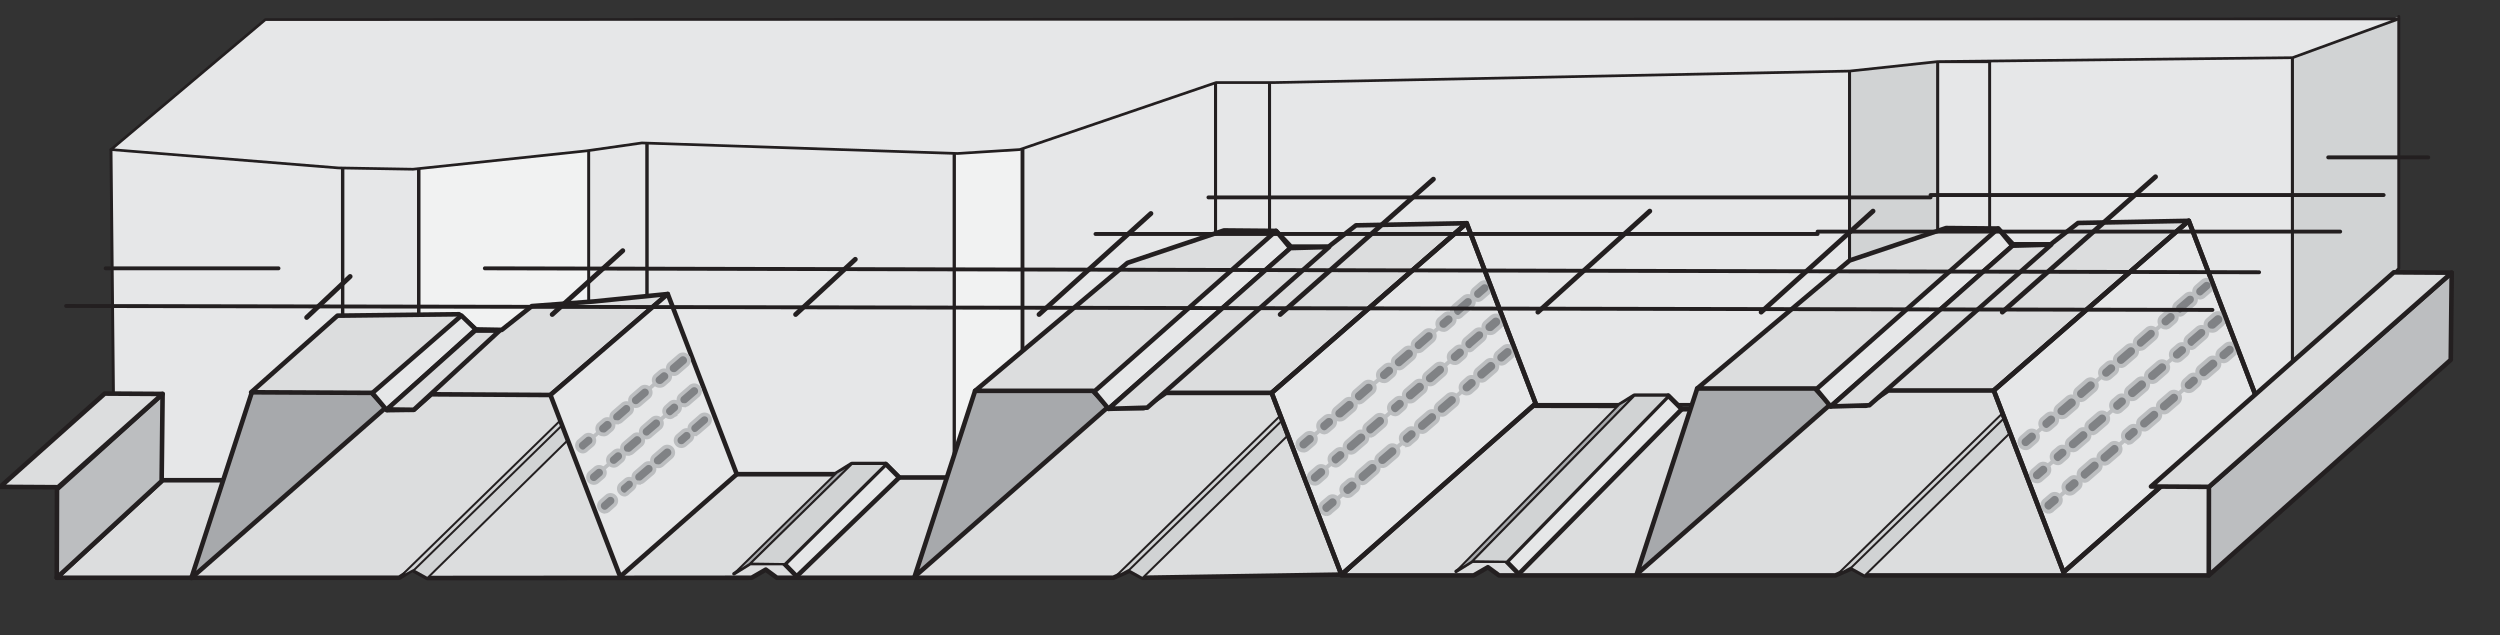 <?xml version="1.0" encoding="UTF-8"?><svg id="a" xmlns="http://www.w3.org/2000/svg" viewBox="0 0 488.8 124.2"><rect x="0" y="0" width="488.8" height="124.2" fill="#333333" stroke="none"/><defs><style>.b,.c{stroke-width:.648px;}.b,.c,.d,.e,.f,.g,.h,.i,.j,.k,.l,.m,.n,.o,.p,.q,.r,.s,.t{stroke:#231f20;stroke-linecap:round;stroke-linejoin:round;}.b,.e,.f,.g,.k,.p{fill:#e6e7e8;}.c,.q{fill:#f1f2f2;}.u,.v,.w,.x{stroke:#bcbec0;stroke-miterlimit:10;}.u,.l,.w,.r,.s,.t{fill:none;}.u,.x{stroke-width:.741px;}.d,.e{stroke-width:.579px;}.d,.h{fill:#d1d3d4;}.f{stroke-width:.602px;}.g{stroke-width:.532px;}.h,.i{stroke-width:.394px;}.i,.m,.o{fill:#a7a9ac;}.v,.w{stroke-width:.787px;}.v,.x{fill:#808285;}.j{fill:#dcddde;}.j,.k,.m,.n,.r{stroke-width:.903px;}.l{stroke-width:.949px;}.n{fill:#bcbec0;}.o,.p,.q,.s{stroke-width:.671px;}.t{stroke-width:.764px;}</style></defs><rect class="e" x="247.826" y="9.755" width="113.804" height="69.322"/><polyline class="d" points="361.63 7.854 361.63 66.823 382.416 43.977 382.416 6.775"/><rect class="f" x="378.852" y="12.045" width="10.555" height="47.244"/><rect class="e" x="389.014" y="9.29" width="59.188" height="70.299"/><polyline class="d" points="448.225 11.281 448.225 75.33 469.011 52.483 469.011 3.225"/><polyline class="o" points="293.252 112.366 295.127 110.63 294.595 109.82 292.118 109.866 290.914 110.908"/><polyline class="j" points="431.86 112.505 364.593 112.505 362.024 111.116 358.852 112.505 293.09 112.505 290.914 110.908 288.137 112.505 262.261 112.505 295.947 79.33 316.366 79.359 319.56 77.369 326.18 77.369 328.819 80.007 342.846 80.007 355.658 70.654 397.509 65.353 440.146 83.64 443.04 99.519"/><polyline class="s" points="284.688 111.718 287.882 109.727 294.502 109.727 297.141 112.366"/><polyline class="m" points="331.839 75.955 320.011 112.273 365.982 71.973"/><polygon class="j" points="331.839 75.955 361.63 50.932 380.495 44.59 390.68 44.683 393.597 47.761 400.958 47.761 406.305 43.595 427.948 43.178 389.824 76.348 369.176 76.348 364.801 79.334 358.042 79.334 354.871 75.955 331.839 75.955"/><polygon class="h" points="396.652 81.07 364.57 112.551 361.63 110.908 394.384 78.895 396.652 81.07"/><polygon class="h" points="394.777 78.895 362.024 110.908 359.038 112.505 392.208 80.121 394.777 78.895"/><polygon class="k" points="393.481 48.062 357.926 79.473 355.126 76.094 390.68 44.683 393.481 48.062"/><polygon class="k" points="328.819 80.007 296.956 112.227 294.595 109.82 326.18 77.369 328.819 80.007"/><polygon class="i" points="319.56 77.369 287.882 109.727 284.688 111.718 316.62 79.058 319.56 77.369"/><polygon class="h" points="326.18 77.369 294.595 109.82 287.882 109.727 319.56 77.369 326.18 77.369"/><polygon class="k" points="441.443 78.432 403.458 111.88 389.824 76.348 427.948 43.178 441.443 78.432"/><polygon class="n" points="479.173 70.353 431.86 112.505 431.883 95.19 479.358 53.317 479.173 70.353"/><polygon class="j" points="401.05 47.831 365.496 79.242 357.926 79.473 393.481 48.039 401.05 47.831"/><line class="w" x1="396.05" y1="86.418" x2="431.397" y2="55.955"/><path class="v" d="m396.05,87.621c-.348.001-.678-.152-.903-.417-.426-.506-.364-1.26.139-1.69l1.204-1.042c.499-.428,1.25-.371,1.678.127s.371,1.25-.127,1.678l-1.204,1.042c-.215.196-.496.303-.787.301Z"/><path class="v" d="m400.171,84.08c-.348.004-.68-.149-.903-.417-.462-.469-.462-1.221,0-1.69l.972-.833c.504-.419,1.248-.368,1.69.116.426.506.364,1.26-.139,1.69l-.972.833c-.18.165-.406.27-.648.301Zm2.893-2.523c-.346-.005-.674-.157-.903-.417-.422-.497-.361-1.242.136-1.664.001-.001.002-.002.003-.003l1.944-1.667c.492-.428,1.237-.377,1.666.115 0.0 0.0.001.001.001.001.462.469.462,1.221,0,1.69l-1.944,1.667c-.253.207-.577.307-.903.278Z"/><path class="v" d="m406.953,78.223c-.348.004-.68-.149-.903-.417-.459-.461-.459-1.206,0-1.667l1.944-1.69c.506-.426,1.26-.364,1.69.139.422.497.361,1.242-.136,1.664-.001.001-.002.002-.003.003l-1.944,1.69c-.182.158-.408.255-.648.278Zm4.838-4.167c-.348.001-.678-.152-.903-.417-.426-.506-.364-1.26.139-1.69l.949-.833c.506-.426,1.26-.364,1.69.139.428.492.377,1.237-.115,1.666-0.0 0-.001.001-.001.001l-.972.833c-.215.196-.496.303-.787.301Zm2.917-2.5c-.346-.005-.674-.157-.903-.417-.436-.485-.395-1.232.09-1.667.009-.008.017-.015.026-.023l1.944-1.667c.499-.428,1.25-.371,1.678.127s.371,1.25-.127,1.678l-1.944,1.667c-.21.188-.481.295-.764.301Zm3.866-3.356c-.652.002-1.182-.525-1.184-1.177-.001-.349.153-.681.42-.906l1.921-1.667c.455-.467,1.203-.476,1.669-.02.007.007.014.013.02.02.426.506.364,1.26-.139,1.69l-1.921,1.667c-.206.222-.486.362-.787.394Zm4.838-4.167c-.346-.005-.674-.157-.903-.417-.426-.506-.364-1.26.139-1.69l.972-.833c.499-.428,1.25-.371,1.678.127.428.499.371,1.25-.127,1.678l-.972.833c-.215.196-.496.303-.787.301Zm2.917-2.5c-.348.001-.678-.152-.903-.417-.462-.469-.462-1.221,0-1.69l1.944-1.667c.473-.45,1.216-.45,1.69,0,.426.506.364,1.26-.139,1.69l-1.921,1.667c-.174.207-.409.352-.671.417Z"/><path class="v" d="m430.193,58.178c-.346-.005-.674-.157-.903-.417-.422-.497-.361-1.242.136-1.664.001-.001.002-.002.003-.003l1.204-1.042c.466-.447,1.201-.447,1.667,0,.436.485.395,1.232-.09,1.667-.009.008-.017.015-.026.023l-1.204,1.042c-.206.222-.486.362-.787.394Z"/><line class="w" x1="398.273" y1="92.899" x2="433.619" y2="62.437"/><path class="v" d="m398.273,94.102c-.348.001-.678-.152-.903-.417-.426-.506-.364-1.26.139-1.69l1.204-1.042c.499-.428,1.25-.371,1.678.127s.371,1.25-.127,1.678l-1.204,1.042c-.215.196-.496.303-.787.301Z"/><path class="v" d="m402.393,90.561c-.348.004-.68-.149-.903-.417-.462-.469-.462-1.221,0-1.69l.972-.833c.506-.426,1.26-.364,1.69.139.422.497.361,1.242-.136,1.664-.001.001-.002.002-.003.003l-.972.833c-.175.172-.404.278-.648.301Zm2.893-2.523c-.342-.002-.668-.144-.903-.394-.426-.506-.364-1.26.139-1.69l1.921-1.667c.455-.485,1.217-.509,1.701-.054.485.455.509,1.217.054,1.701-.055.059-.116.112-.181.158l-1.944,1.667c-.223.18-.501.278-.787.278Z"/><path class="v" d="m409.175,84.705c-.348.004-.68-.149-.903-.417-.459-.461-.459-1.206,0-1.667l1.944-1.667c.473-.43,1.205-.394,1.635.079.011.012.021.024.032.036.436.485.395,1.232-.09,1.667-.009.008-.017.015-.026.023l-1.944,1.667c-.182.158-.408.255-.648.278Zm4.838-4.167c-.348.001-.678-.152-.903-.417-.462-.469-.462-1.221,0-1.69l.972-.833c.506-.426,1.26-.364,1.69.139.422.497.361,1.242-.136,1.664-.001.001-.002.002-.003.003l-.949.833c-.185.171-.421.276-.671.301Zm2.917-2.5c-.348.004-.68-.149-.903-.417-.467-.455-.476-1.203-.02-1.669.007-.007.014-.014.02-.02l1.944-1.667c.492-.428,1.237-.377,1.666.115 0.0 0.0.001.001.001.001.462.469.462,1.221,0,1.69l-1.944,1.667c-.209.19-.481.297-.764.301Zm3.866-3.356c-.652.015-1.192-.502-1.207-1.154-.008-.357.146-.699.42-.93l1.944-1.667c.499-.428,1.25-.371,1.678.127.428.499.371,1.25-.127,1.678l-1.921,1.667c-.223.18-.501.278-.787.278Zm4.838-4.167c-.348.001-.678-.152-.903-.417-.426-.506-.364-1.26.139-1.69l.972-.833c.499-.428,1.25-.371,1.678.127.428.499.371,1.25-.127,1.678l-.972.833c-.215.196-.496.303-.787.301Zm2.917-2.477c-.348.004-.68-.149-.903-.417-.462-.469-.462-1.221,0-1.69l1.944-1.667c.473-.45,1.216-.45,1.69,0,.426.506.364,1.26-.139,1.69l-1.921,1.667c-.168.213-.406.361-.671.417Z"/><path class="v" d="m432.415,64.659c-.342-.002-.668-.144-.903-.394-.426-.506-.364-1.26.139-1.69l1.204-1.042c.518-.447,1.3-.39,1.748.127.447.518.39,1.3-.127,1.748l-1.204,1.042c-.251.171-.555.245-.856.208Z"/><line class="w" x1="400.587" y1="98.848" x2="435.934" y2="68.386"/><path class="v" d="m400.587,100.051c-.348.001-.678-.152-.903-.417-.462-.469-.462-1.221,0-1.69l1.204-1.018c.455-.467,1.203-.476,1.669-.02.007.007.014.014.02.02.462.469.462,1.221,0,1.69l-1.204,1.018c-.196.238-.48.388-.787.417Z"/><path class="v" d="m404.708,96.51c-.348.004-.68-.149-.903-.417-.467-.455-.476-1.203-.02-1.669.007-.007.014-.014.02-.02l.972-.833c.497-.422,1.242-.361,1.664.136l.003.003c.46.444.474,1.176.03,1.636-.01.01-.02.02-.03.03l-.972.833c-.209.19-.481.297-.764.301Zm2.893-2.5c-.36-.034-.688-.219-.903-.509-.426-.506-.364-1.26.139-1.69l1.921-1.667c.499-.428,1.25-.371,1.678.127s.371,1.25-.127,1.678l-1.921,1.667c-.207.221-.486.36-.787.394Z"/><path class="v" d="m411.49,90.654c-.652.015-1.192-.502-1.207-1.154-.008-.357.146-.699.42-.93l1.944-1.667c.473-.43,1.205-.394,1.635.079.011.012.021.024.032.036.431.5.38,1.254-.116,1.69l-1.944,1.667c-.217.175-.485.273-.764.278Zm4.838-4.167c-.348.004-.68-.149-.903-.417-.462-.469-.462-1.221,0-1.69l.972-.833c.506-.426,1.26-.364,1.69.139.422.497.361,1.242-.136,1.664-.001.001-.002.002-.003.003l-.972.833c-.164.198-.394.329-.648.37l-0-.069Zm2.893-2.5c-.346-.005-.674-.157-.903-.417-.426-.506-.364-1.26.139-1.69l1.944-1.667c.499-.428,1.25-.371,1.678.127.428.499.371,1.25-.127,1.678l-1.944,1.667c-.215.196-.496.303-.787.301Zm3.889-3.356c-.652.015-1.192-.502-1.207-1.154-.008-.357.146-.699.42-.93l1.944-1.667c.499-.428,1.25-.371,1.678.127.428.499.371,1.25-.127,1.678l-1.944,1.667c-.213.182-.484.281-.764.278Zm4.838-4.167c-.652.002-1.182-.525-1.184-1.177-.001-.349.153-.681.42-.906l.949-.856c.506-.426,1.26-.364,1.69.139.428.492.377,1.237-.115,1.666-0.0 0-.001.001-.001.001l-.972.856c-.223.18-.501.278-.787.278Zm2.917-2.5c-.348.004-.68-.149-.903-.417-.462-.469-.462-1.221,0-1.69l1.944-1.667c.497-.422,1.242-.361,1.664.136l.003.003c.46.444.474,1.176.03,1.636-.01.01-.02.02-.03.03l-1.944,1.667c-.204.198-.479.307-.764.301h-0Z"/><path class="v" d="m434.73,70.631c-.345-.011-.671-.161-.903-.417-.419-.504-.368-1.248.116-1.69l1.227-1.042c.499-.428,1.25-.371,1.678.127.428.499.371,1.25-.127,1.678l-1.204,1.042c-.221.187-.498.293-.787.301Z"/><line class="l" x1="366.213" y1="41.28" x2="344.339" y2="61.025"/><line class="l" x1="322.564" y1="41.28" x2="300.689" y2="61.025"/><line class="l" x1="421.443" y1="34.567" x2="391.49" y2="61.025"/><line class="t" x1="455.215" y1="30.771" x2="474.775" y2="30.771"/><line class="t" x1="377.463" y1="38.132" x2="466.048" y2="38.132"/><line class="t" x1="355.38" y1="45.284" x2="457.553" y2="45.284"/><polygon class="r" points="441.443 78.432 403.458 111.88 389.824 76.348 427.948 43.178 441.443 78.432"/><polygon class="j" points="479.358 53.317 431.883 95.19 420.564 95.121 468.039 53.247 479.358 53.317"/><polygon class="e" points="66.997 94.058 22.346 94.058 21.698 29.245 66.997 28.088 66.997 94.058"/><rect class="p" x="66.997" y="20.634" width="14.884" height="47.753"/><rect class="q" x="81.881" y="20.125" width="33.471" height="49.86"/><rect class="e" x="115.098" y="19.731" width="11.435" height="50.739"/><rect class="b" x="126.51" y="15.264" width="61.642" height="78.516"/><rect class="c" x="186.577" y="14.662" width="13.287" height="80.9"/><rect class="e" x="200.003" y="5.033" width="37.661" height="87.544"/><rect class="f" x="237.664" y="12.509" width="10.555" height="47.244"/><polyline class="o" points="152.064 112.83 153.939 111.094 153.407 110.284 150.93 110.331 149.727 111.372"/><polygon class="j" points="262.27 112.344 223.405 112.969 220.836 111.581 217.664 112.969 151.902 112.969 149.727 111.372 146.949 112.969 83.571 113.016 80.608 111.372 78.039 112.969 11.096 112.969 31.767 93.896 47.391 93.896 73.872 70.609 120.468 69.545 144.055 92.715 163.36 92.715 166.555 90.725 173.175 90.725 175.814 93.363 189.841 93.363 214.47 71.119 256.321 65.818 295.947 79.938 262.27 112.344"/><polyline class="s" points="143.5 112.182 146.694 110.192 153.314 110.192 155.953 112.83"/><polyline class="m" points="190.651 76.419 178.823 112.738 224.794 72.438"/><polyline class="m" points="49.243 76.697 37.415 113.016 83.386 72.716"/><polygon class="j" points="190.651 76.419 220.442 51.397 239.307 45.055 249.492 45.147 252.409 48.226 259.77 48.226 265.117 44.059 286.76 43.643 248.636 76.813 227.988 76.813 223.613 79.799 216.854 79.799 213.683 76.419 190.651 76.419"/><polygon class="j" points="49.104 76.697 65.979 61.721 89.751 61.443 93.015 64.406 98.108 64.499 103.987 59.846 103.987 59.846 116.093 58.943 130.56 57.485 107.621 77.23 84.335 77.091 80.909 80.123 75.84 80.193 72.669 76.813 49.104 76.697"/><polygon class="h" points="115.63 81.535 83.571 113.016 80.608 111.372 113.362 79.359 115.63 81.535"/><polygon class="h" points="113.778 79.359 81.025 111.372 78.039 112.969 111.209 80.586 113.778 79.359"/><polygon class="h" points="255.464 81.535 223.382 113.016 220.442 111.372 253.196 79.359 255.464 81.535"/><polygon class="h" points="253.589 79.359 220.836 111.372 217.85 112.969 251.02 80.586 253.589 79.359"/><polygon class="g" points="21.698 29.245 51.882 3.829 469.011 3.69 448.225 11.281 378.852 12.045 361.63 13.898 249.168 16.143 237.78 16.143 199.378 29.245 187.202 30.009 125.491 27.949 114.635 29.5 80.747 33.087 66.164 32.833 21.698 29.245"/><polygon class="k" points="252.293 48.527 216.739 79.938 213.938 76.558 249.492 45.147 252.293 48.527"/><polygon class="k" points="175.814 93.363 155.768 112.692 153.407 110.284 173.175 90.725 175.814 93.363"/><polygon class="i" points="166.555 90.725 146.694 110.192 143.5 112.182 163.615 92.414 166.555 90.725"/><polygon class="h" points="173.175 90.725 153.407 110.284 146.694 110.192 166.555 90.725 173.175 90.725"/><polygon class="k" points="93.015 64.406 75.608 80.193 72.807 76.836 90.214 61.698 93.015 64.406"/><polygon class="k" points="300.255 78.896 262.27 112.344 248.636 76.813 286.76 43.643 300.255 78.896"/><polygon class="k" points="144.055 92.715 121.255 112.738 107.621 77.23 130.56 57.485 144.055 92.715"/><polygon class="n" points="31.605 94.058 11.096 112.969 11.143 95.655 31.79 77.021 31.605 94.058"/><polygon class="j" points="31.79 77.021 11.351 95.262 .032 95.192 20.471 76.952 31.79 77.021"/><polygon class="j" points="259.862 48.295 224.308 79.706 216.739 79.938 252.293 48.504 259.862 48.295"/><polygon class="j" points="97.691 64.637 80.909 80.123 75.608 80.054 92.899 64.637 97.691 64.637"/><line class="w" x1="254.862" y1="86.882" x2="290.209" y2="56.42"/><path class="v" d="m254.862,88.086c-.348.001-.678-.152-.903-.417-.426-.506-.364-1.26.139-1.69l1.204-1.042c.499-.428,1.25-.371,1.678.127s.371,1.25-.127,1.678l-1.204,1.042c-.215.196-.496.303-.787.301Z"/><path class="v" d="m258.983,84.544c-.348.004-.68-.149-.903-.417-.462-.469-.462-1.221,0-1.69l.972-.833c.504-.419,1.248-.368,1.69.116.426.506.364,1.26-.139,1.69l-.972.833c-.18.165-.406.27-.648.301Zm2.893-2.523c-.346-.005-.674-.157-.903-.417-.422-.497-.361-1.242.136-1.664.001-.001.002-.002.003-.003l1.944-1.667c.492-.428,1.237-.377,1.666.115 0.0 0.0.001.001.001.001.462.469.462,1.221,0,1.69l-1.944,1.667c-.253.207-.577.307-.903.278Z"/><path class="v" d="m265.765,78.688c-.348.004-.68-.149-.903-.417-.459-.461-.459-1.206,0-1.667l1.944-1.69c.506-.426,1.26-.364,1.69.139.422.497.361,1.242-.136,1.664-.001.001-.002.002-.003.003l-1.944,1.69c-.182.158-.408.255-.648.278Zm4.838-4.167c-.348.001-.678-.152-.903-.417-.426-.506-.364-1.26.139-1.69l.949-.833c.506-.426,1.26-.364,1.69.139.428.492.377,1.237-.115,1.666-0.0 0-.001.001-.001.001l-.972.833c-.215.196-.496.303-.787.301Zm2.917-2.5c-.346-.005-.674-.157-.903-.417-.436-.485-.395-1.232.09-1.667.009-.008.017-.015.026-.023l1.944-1.667c.499-.428,1.25-.371,1.678.127s.371,1.25-.127,1.678l-1.944,1.667c-.21.188-.481.295-.764.301Zm3.866-3.356c-.652.002-1.182-.525-1.184-1.177-.001-.349.153-.681.42-.906l1.921-1.667c.455-.467,1.203-.476,1.669-.02.007.007.014.013.02.02.426.506.364,1.26-.139,1.69l-1.921,1.667c-.206.222-.486.362-.787.394Zm4.838-4.167c-.346-.005-.674-.157-.903-.417-.426-.506-.364-1.26.139-1.69l.972-.833c.499-.428,1.25-.371,1.678.127.428.499.371,1.25-.127,1.678l-.972.833c-.215.196-.496.303-.787.301Zm2.917-2.5c-.348.001-.678-.152-.903-.417-.462-.469-.462-1.221,0-1.69l1.944-1.667c.473-.45,1.216-.45,1.69,0,.426.506.364,1.26-.139,1.69l-1.921,1.667c-.174.207-.409.352-.671.417Z"/><path class="v" d="m289.005,58.642c-.346-.005-.674-.157-.903-.417-.422-.497-.361-1.242.136-1.664.001-.001.002-.002.003-.003l1.204-1.042c.466-.447,1.201-.447,1.667,0,.436.485.395,1.232-.09,1.667-.009.008-.017.015-.026.023l-1.204,1.042c-.206.222-.486.362-.787.394Z"/><line class="w" x1="257.085" y1="93.363" x2="292.431" y2="62.901"/><path class="v" d="m257.085,94.567c-.348.001-.678-.152-.903-.417-.426-.506-.364-1.26.139-1.69l1.204-1.042c.499-.428,1.25-.371,1.678.127s.371,1.25-.127,1.678l-1.204,1.042c-.215.196-.496.303-.787.301Z"/><path class="v" d="m261.205,91.026c-.348.004-.68-.149-.903-.417-.462-.469-.462-1.221,0-1.69l.972-.833c.506-.426,1.26-.364,1.69.139.422.497.361,1.242-.136,1.664-.001.001-.002.002-.003.003l-.972.833c-.175.172-.404.278-.648.301Zm2.893-2.523c-.342-.002-.668-.144-.903-.394-.426-.506-.364-1.26.139-1.69l1.921-1.667c.455-.485,1.217-.509,1.701-.054.485.455.509,1.217.054,1.701-.055.059-.116.112-.181.158l-1.944,1.667c-.223.18-.501.278-.787.278Z"/><path class="v" d="m267.987,85.169c-.348.004-.68-.149-.903-.417-.459-.461-.459-1.206,0-1.667l1.944-1.667c.473-.43,1.205-.394,1.635.079.011.012.021.024.032.036.436.485.395,1.232-.09,1.667-.009.008-.017.015-.026.023l-1.944,1.667c-.182.158-.408.255-.648.278Zm4.838-4.167c-.348.001-.678-.152-.903-.417-.462-.469-.462-1.221,0-1.69l.972-.833c.506-.426,1.26-.364,1.69.139.422.497.361,1.242-.136,1.664-.001.001-.002.002-.003.003l-.949.833c-.185.171-.421.276-.671.301Zm2.917-2.5c-.348.004-.68-.149-.903-.417-.467-.455-.476-1.203-.02-1.669.007-.007.014-.014.02-.02l1.944-1.667c.492-.428,1.237-.377,1.666.115 0.0 0.0.001.001.001.001.462.469.462,1.221,0,1.69l-1.944,1.667c-.209.19-.481.297-.764.301Zm3.866-3.356c-.652.015-1.192-.502-1.207-1.154-.008-.357.146-.699.42-.93l1.944-1.667c.499-.428,1.25-.371,1.678.127.428.499.371,1.25-.127,1.678l-1.921,1.667c-.223.18-.501.278-.787.278Zm4.838-4.167c-.348.001-.678-.152-.903-.417-.426-.506-.364-1.26.139-1.69l.972-.833c.499-.428,1.25-.371,1.678.127.428.499.371,1.25-.127,1.678l-.972.833c-.215.196-.496.303-.787.301Zm2.917-2.477c-.348.004-.68-.149-.903-.417-.462-.469-.462-1.221,0-1.69l1.944-1.667c.473-.45,1.216-.45,1.69,0,.426.506.364,1.26-.139,1.69l-1.921,1.667c-.168.213-.406.361-.671.417Z"/><path class="v" d="m291.227,65.124c-.342-.002-.668-.144-.903-.394-.426-.506-.364-1.26.139-1.69l1.204-1.042c.518-.447,1.3-.39,1.748.127.447.518.39,1.3-.127,1.748l-1.204,1.042c-.251.171-.555.245-.856.208Z"/><line class="w" x1="259.399" y1="99.312" x2="294.746" y2="68.85"/><path class="v" d="m259.399,100.516c-.348.001-.678-.152-.903-.417-.462-.469-.462-1.221,0-1.69l1.204-1.018c.455-.467,1.203-.476,1.669-.02.007.007.014.014.02.02.462.469.462,1.221,0,1.69l-1.204,1.018c-.196.238-.48.388-.787.417Z"/><path class="v" d="m263.52,96.974c-.348.004-.68-.149-.903-.417-.467-.455-.476-1.203-.02-1.669.007-.007.014-.014.02-.02l.972-.833c.497-.422,1.242-.361,1.664.136l.003.003c.46.444.474,1.176.03,1.636-.01.01-.02.02-.03.03l-.972.833c-.209.19-.481.297-.764.301Zm2.893-2.5c-.36-.034-.688-.219-.903-.509-.426-.506-.364-1.26.139-1.69l1.921-1.667c.499-.428,1.25-.371,1.678.127s.371,1.25-.127,1.678l-1.921,1.667c-.207.221-.486.36-.787.394Z"/><path class="v" d="m270.302,91.118c-.652.015-1.192-.502-1.207-1.154-.008-.357.146-.699.42-.93l1.944-1.667c.473-.43,1.205-.394,1.635.079.011.012.021.024.032.036.431.5.38,1.254-.116,1.69l-1.944,1.667c-.217.175-.485.273-.764.278Zm4.838-4.167c-.348.004-.68-.149-.903-.417-.462-.469-.462-1.221,0-1.69l.972-.833c.506-.426,1.26-.364,1.69.139.422.497.361,1.242-.136,1.664-.001.001-.002.002-.003.003l-.972.833c-.164.198-.394.329-.648.37l-0-.069Zm2.893-2.5c-.346-.005-.674-.157-.903-.417-.426-.506-.364-1.26.139-1.69l1.944-1.667c.499-.428,1.25-.371,1.678.127.428.499.371,1.25-.127,1.678l-1.944,1.667c-.215.196-.496.303-.787.301Zm3.889-3.356c-.652.015-1.192-.502-1.207-1.154-.008-.357.146-.699.42-.93l1.944-1.667c.499-.428,1.25-.371,1.678.127.428.499.371,1.25-.127,1.678l-1.944,1.667c-.213.182-.484.281-.764.278Zm4.838-4.167c-.652.002-1.182-.525-1.184-1.177-.001-.349.153-.681.42-.906l.949-.856c.506-.426,1.26-.364,1.69.139.428.492.377,1.237-.115,1.666-0.0 0-.001.001-.001.001l-.972.856c-.223.18-.501.278-.787.278Zm2.917-2.5c-.348.004-.68-.149-.903-.417-.462-.469-.462-1.221,0-1.69l1.944-1.667c.497-.422,1.242-.361,1.664.136l.003.003c.46.444.474,1.176.03,1.636-.01.01-.02.02-.03.03l-1.944,1.667c-.204.198-.479.307-.764.301h-0Z"/><path class="v" d="m293.542,71.096c-.345-.011-.671-.161-.903-.417-.419-.504-.368-1.248.116-1.69l1.227-1.042c.499-.428,1.25-.371,1.678.127.428.499.371,1.25-.127,1.678l-1.204,1.042c-.221.187-.498.293-.787.301Z"/><line class="u" x1="113.987" y1="87.16" x2="133.13" y2="70.656"/><path class="x" d="m113.987,88.294c-.322-.004-.626-.148-.833-.394-.441-.427-.453-1.13-.026-1.571.009-.009.017-.018.026-.026l1.134-.972c.427-.441,1.13-.453,1.571-.026.009.009.018.017.026.026.426.447.426,1.15,0,1.597l-1.157.972c-.184.225-.451.367-.741.394Z"/><path class="x" d="m117.899,84.938c-.626-.002-1.133-.511-1.131-1.137.001-.328.143-.639.391-.854l.903-.787c.511-.384,1.237-.28,1.62.231h0c.408.473.356,1.188-.116,1.597l-.926.787c-.219.141-.482.199-.741.162Zm2.731-2.315c-.325.002-.636-.132-.856-.37-.402-.48-.34-1.194.139-1.597l1.829-1.574c.467-.403,1.171-.351,1.574.116s.351,1.171-.116,1.574l-1.829,1.597c-.216.151-.479.217-.741.185v.069Z"/><path class="x" d="m124.311,79.405c-.626-.002-1.133-.511-1.131-1.137.001-.328.143-.639.391-.854l1.829-1.574c.497-.382,1.209-.289,1.59.208.351.457.304,1.104-.109,1.505l-1.829,1.574c-.208.175-.469.273-.741.278Zm4.63-3.958c-.626-.002-1.133-.511-1.131-1.137.001-.328.143-.639.391-.854l.926-.787c.47-.393,1.167-.341,1.574.116.441.427.453,1.13.026,1.571-.009.009-.017.018-.026.026l-.903.787c-.238.202-.545.302-.856.278Zm2.755-2.315c-.626-.002-1.133-.511-1.131-1.137.001-.328.143-.639.391-.854l1.829-1.574c.456-.41,1.159-.373,1.569.083.01.011.019.021.028.032.423.439.423,1.135,0,1.574l-1.852,1.597c-.237.218-.56.32-.88.278h.046Z"/><line class="u" x1="116.093" y1="93.294" x2="135.375" y2="76.697"/><path class="x" d="m116.093,94.428c-.328-.007-.638-.149-.856-.394-.395-.477-.344-1.182.116-1.597l1.157-.972c.525-.341,1.228-.192,1.569.333.281.432.235.998-.111,1.38l-1.134.972c-.203.182-.468.281-.741.278Z"/><path class="x" d="m119.982,91.072c-.328-.007-.638-.149-.856-.394-.402-.48-.34-1.194.139-1.597l.903-.787c.497-.382,1.209-.289,1.59.208.351.457.304,1.104-.109,1.505l-.926.787c-.203.182-.468.281-.741.278Zm2.755-2.315c-.626-.002-1.133-.511-1.131-1.137.001-.328.143-.639.391-.854l1.852-1.574c.444-.404,1.133-.372,1.537.073.013.014.025.028.037.043.441.427.453,1.13.026,1.571-.009.009-.017.018-.026.026l-1.829,1.574c-.242.19-.551.274-.856.231v.046Z"/><path class="x" d="m126.417,85.54c-.626-.002-1.133-.511-1.131-1.137.001-.328.143-.639.391-.854l1.829-1.574c.442-.438,1.155-.438,1.597,0,.426.447.426,1.15,0,1.597l-1.852,1.574c-.206.248-.511.392-.833.394Zm4.63-3.958c-.332.013-.65-.133-.856-.394-.435-.415-.451-1.103-.036-1.538.012-.012.024-.024.036-.036l.903-.81c.48-.402,1.194-.34,1.597.139.403.463.355,1.165-.108,1.568-.002.002-.005.004-.007.006l-.926.787c-.179.162-.407.26-.648.278h.046Zm2.731-2.315c-.328-.007-.638-.149-.856-.394-.402-.48-.34-1.194.139-1.597l1.829-1.574c.421-.464,1.138-.499,1.602-.078.464.421.499,1.138.078,1.602-.066.072-.14.136-.222.189l-1.829,1.574c-.222.177-.505.26-.787.231l.046.046Z"/><path class="x" d="m118.292,100.053c-.327.011-.641-.125-.856-.37-.438-.442-.438-1.155,0-1.597l1.134-.995c.449-.436,1.167-.426,1.604.023s.426,1.167-.023,1.604c-.031.03-.064.059-.099.086l-1.134.995c-.178.145-.396.234-.625.255Z"/><path class="x" d="m122.181,96.72c-.33.002-.644-.142-.856-.394-.438-.442-.438-1.155,0-1.597l.926-.787c.415-.435,1.103-.451,1.538-.036.012.012.024.024.036.036.41.456.373,1.159-.083,1.569-.011.01-.021.019-.032.028l-.903.787c-.161.195-.38.333-.625.394Zm2.755-2.315c-.626-.016-1.121-.537-1.104-1.163.009-.358.187-.69.479-.897l1.829-1.574c.497-.382,1.209-.289,1.59.208.351.457.304,1.104-.109,1.505l-1.852,1.574c-.226.206-.529.306-.833.278v.069Z"/><path class="x" d="m128.593,91.164c-.325.005-.637-.13-.856-.37-.395-.477-.344-1.182.116-1.597l1.829-1.574c.473-.435,1.209-.404,1.643.069s.404,1.209-.069,1.643l-1.829,1.597c-.235.187-.536.27-.833.231Zm4.63-3.935c-.626-.002-1.133-.511-1.131-1.137.001-.328.143-.639.391-.854l.926-.787c.421-.464,1.138-.499,1.602-.078.464.421.499,1.138.078,1.602-.066.072-.14.136-.222.189l-.903.787c-.217.189-.499.289-.787.278h.046Zm2.755-2.315c-.328-.004-.64-.147-.856-.394-.435-.433-.436-1.137-.003-1.571.001-.001.002-.002.003-.003l1.829-1.597c.447-.426,1.15-.426,1.597,0,.408.473.356,1.188-.116,1.597l-1.829,1.574c-.195.187-.448.301-.718.324l.093.069Z"/><line class="l" x1="68.456" y1="54.059" x2="59.961" y2="62.068"/><line class="l" x1="121.764" y1="49.013" x2="107.968" y2="61.489"/><line class="l" x1="167.226" y1="50.703" x2="155.56" y2="61.489"/><line class="l" x1="225.025" y1="41.745" x2="203.151" y2="61.489"/><line class="l" x1="280.255" y1="35.032" x2="250.302" y2="61.489"/><line class="t" x1="236.275" y1="38.596" x2="377.463" y2="38.596"/><line class="t" x1="214.192" y1="45.749" x2="355.38" y2="45.749"/><line class="t" x1="20.656" y1="52.462" x2="54.451" y2="52.462"/><line class="t" x1="94.798" y1="52.462" x2="441.695" y2="53.232"/><line class="t" x1="12.925" y1="59.823" x2="432.575" y2="60.593"/><polygon class="r" points="300.255 78.896 262.27 112.344 248.636 76.813 286.76 43.643 300.255 78.896"/></svg>